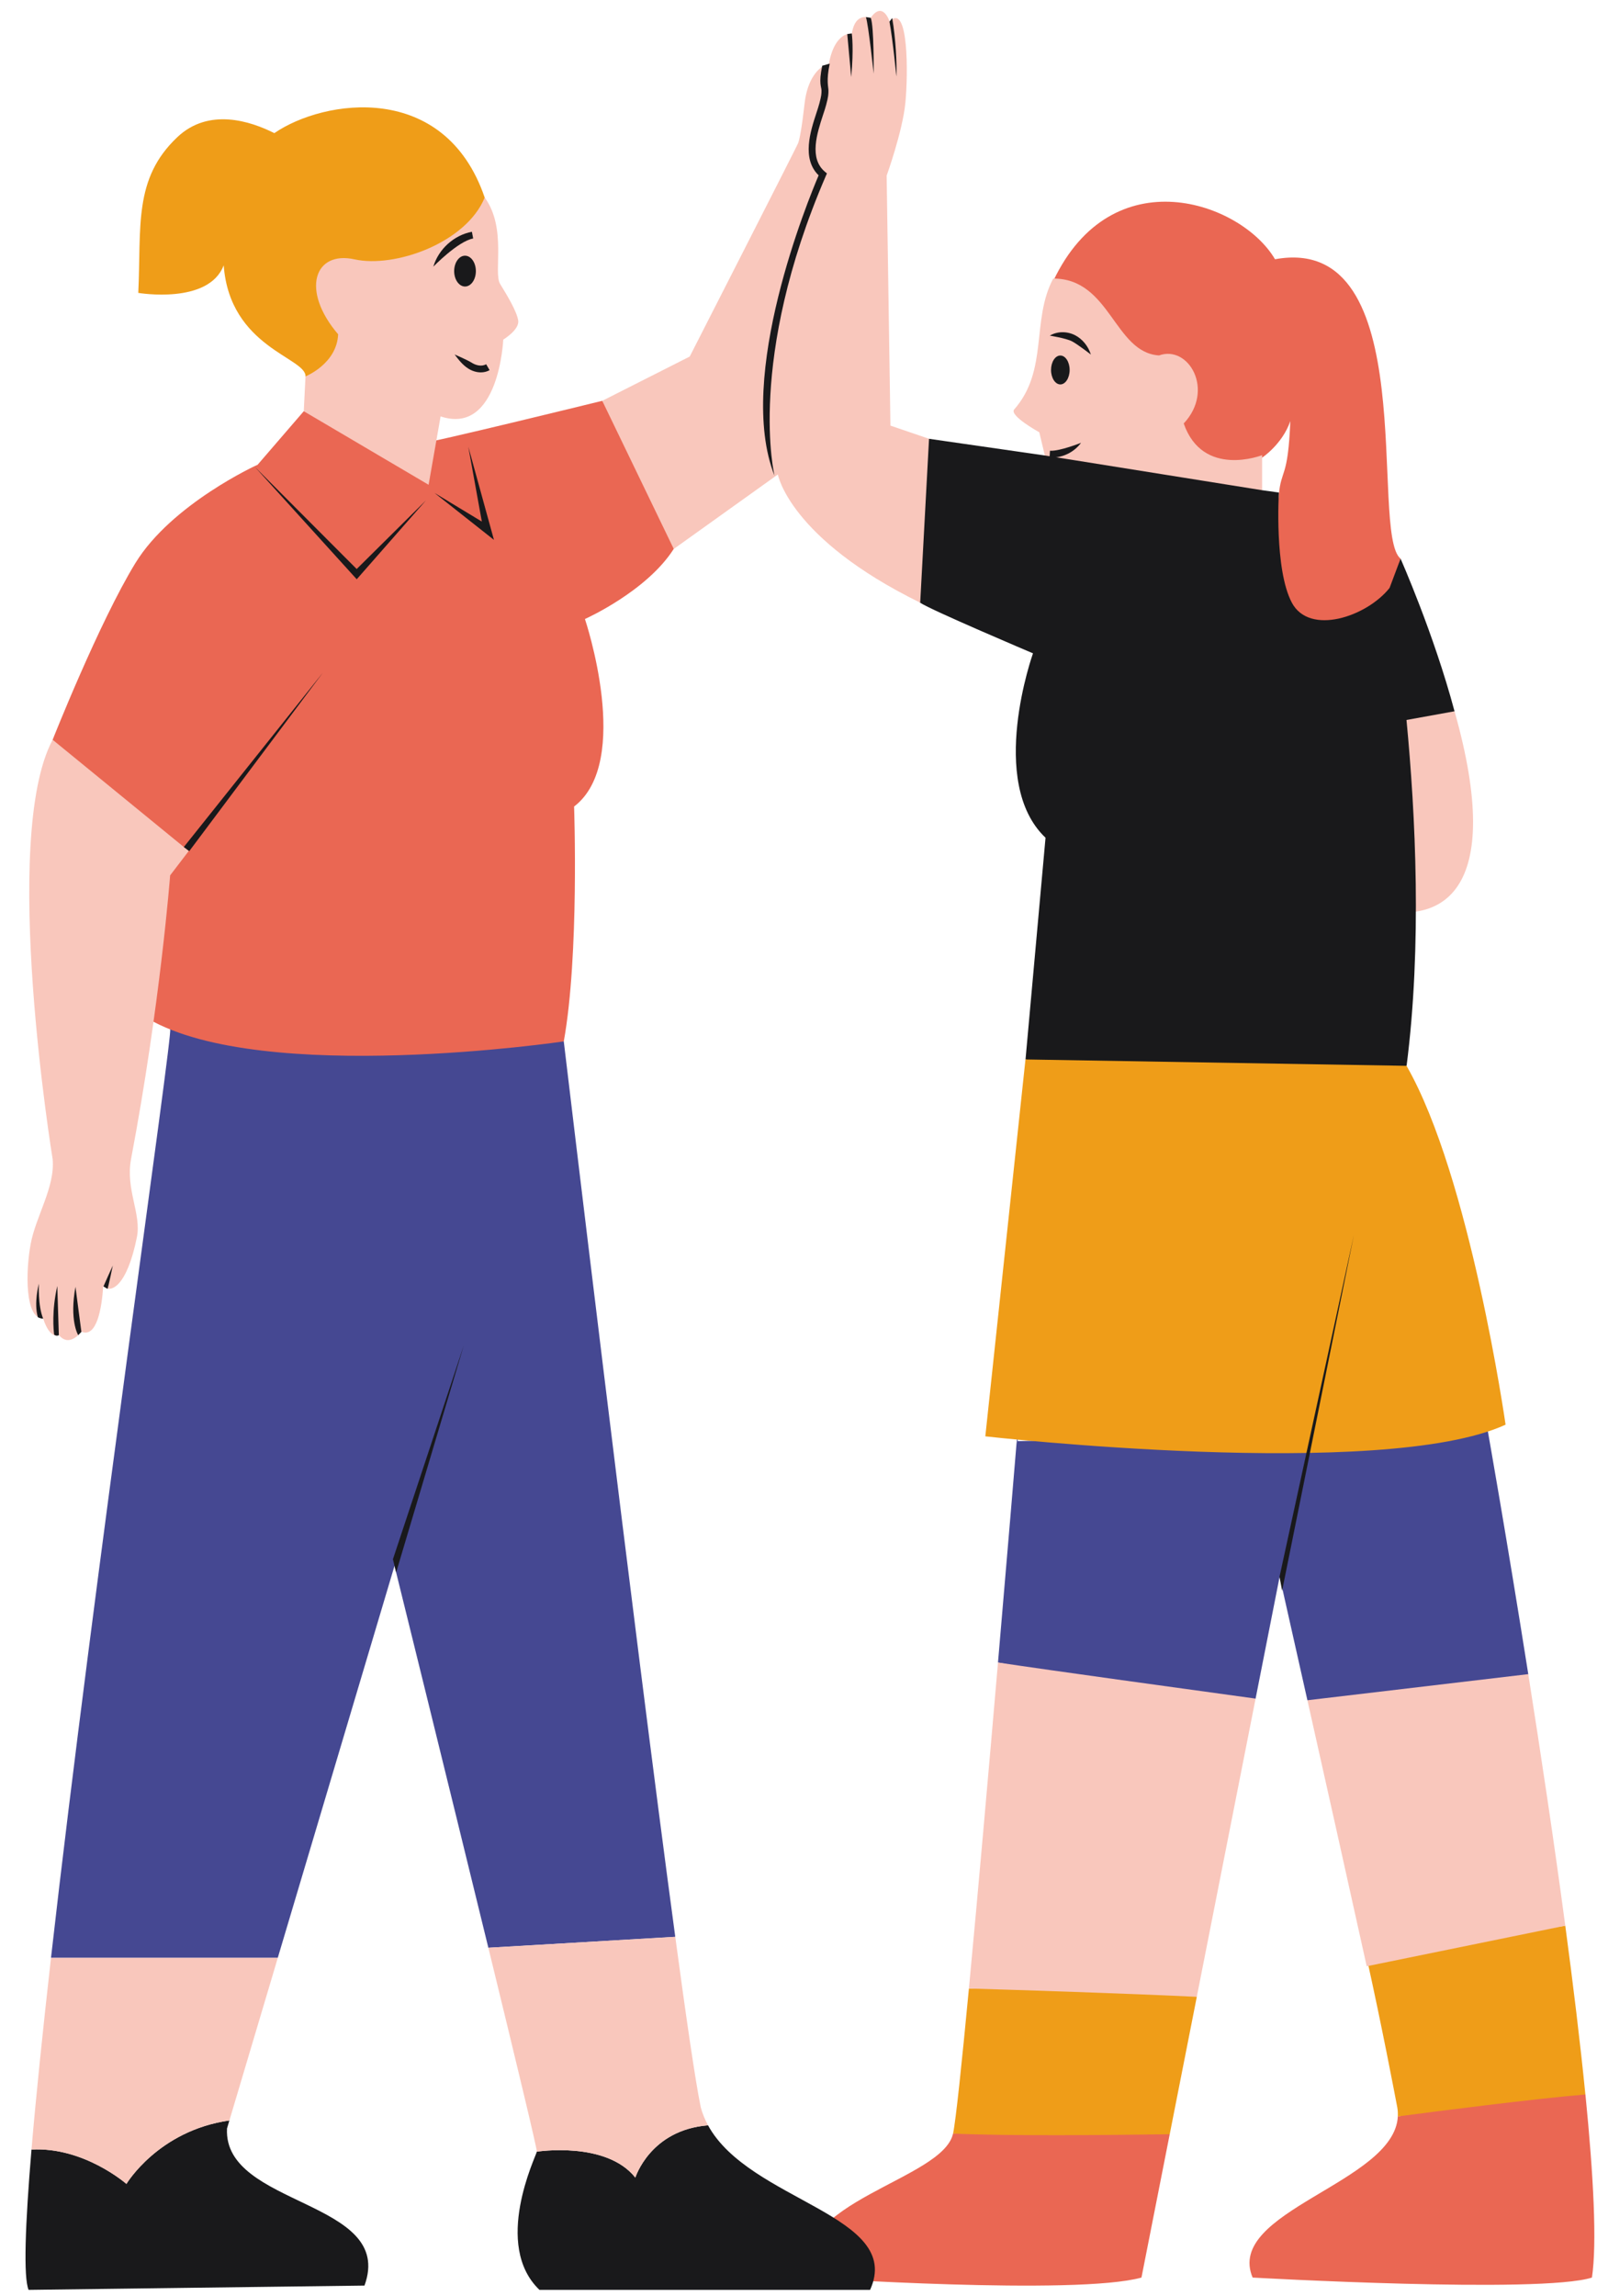 <?xml version="1.0" encoding="UTF-8"?><svg xmlns="http://www.w3.org/2000/svg" xmlns:xlink="http://www.w3.org/1999/xlink" height="503.7" preserveAspectRatio="xMidYMid meet" version="1.0" viewBox="-5.6 -2.4 350.4 503.7" width="350.4" zoomAndPan="magnify"><g id="change1_1"><path d="M313.54,153.65c11.18,39.49-2.23,48.78-21.5,42.24C272.78,189.35,290.31,137.21,313.54,153.65z" fill="#F9C7BC"/></g><g id="change2_1"><path d="M31.73,223.45c18.05-19.1,86.37,2.63,86.37,2.63s15.35,129.05,24.46,196.45l-41.01,2.4 c-9.05-37.1-20.59-83.79-20.59-83.79l-25.61,85.99H5.59C14.89,345.11,32.44,223.73,31.73,223.45z M329.72,364.9 c-4.76-30.13-8.86-53.23-8.86-53.23l-103.14,2.11c-0.1,0.2,0.08-2.89-0.29,0.61c-0.3,3.61-1.96,23.6-4.06,47.97 c11.02,1.66,35.23,15.17,56.52,7.92l5.28-26.78c0,0,2.57,11.42,6.09,27.13l34.1,17.82L329.72,364.9z" fill="#454892"/></g><g id="change3_1"><path d="M201.53,462.47 M342.26,457.12c-23.99-18.72-32.46,3.68-41.16,4.82c-0.76,14.61-38.01,20.75-31.86,35.35 c0,0,63.31,3.59,74.45,0C344.81,489.83,344.05,475.12,342.26,457.12z M171.64,497.29c0,0,58.93,3.98,73.21,0l6.2-31.45 c-17.48-31.1-36.02,0.41-47.54-0.15C201.3,475.91,167.55,480.51,171.64,497.29z M271.32,98.01c0,0,4.44-2.93,6.19-8.02 c-0.51,12.77-2.02,10.42-2.52,16.21c-0.49,5.79-12.37,25.91,2.52,37.81c14.89,11.9,24.18-23.85,24.18-23.85 c-6.92-5.59,5.07-71.64-27.54-65.68c-7.36-12.57-35.74-22.53-48.66,4.78C225.5,59.27,247.86,110.92,271.32,98.01z M87.12,94.77 c0.57,0.31,39.41-9.23,39.41-9.23s21.65,23.15,15.69,32.5s-19.48,15.37-19.48,15.37s10.55,31.28-2.38,41.14 c0,0,1.16,32.63-2.26,51.53c0,0-65.91,9.75-91.23-4.98S5.95,159.9,5.95,159.9s10.18-25.73,18.15-38.75s26.87-21.64,26.82-21.58 c-0.05,0.06,10.13-11.75,10.13-11.75L87.12,94.77z" fill="#EA6753"/></g><g id="change4_1"><path d="M303,155.56c1.99,20.72,3.41,49.5,0.02,75.89c0,0-26.36,11.69-83.61-1.4l4.39-48.65 c-12.85-12.2-2.75-40.46-2.75-40.46s-22.57-9.57-24.76-11.11c-2.19-1.54-13.5-24.48,1.94-35.96l25.43,3.66 c0,0,24.67-4.97,47.67,7.62l3.67,0.51c0,0-1.03,16.89,2.85,24.17c3.88,7.28,16.42,3.08,21.44-3.24l2.41-6.42 c0,0,7.29,16.42,11.84,33.48L303,155.56z M149.75,463.89c-12.7,1.01-15.95,11.47-15.95,11.47c-6.41-8.08-21.61-5.69-21.61-5.69 c-0.26,1.14-9.72,20.45,0.57,30.32h72.55C192.73,483.59,158.83,480.56,149.75,463.89z M44.21,464.58l0.52-1.76 c-15.62,2.22-22.59,13.92-22.59,13.92s-9.3-8.17-20.83-7.54c-1.4,16.65-1.79,28.01-0.64,30.79l73.7-0.94 C81.26,480.19,43.32,481.82,44.21,464.58z" fill="#19191B"/></g><g id="change5_1"><path d="M61.43,80.19c0.16-4.15-16.59-6.31-17.95-24.38c-3.29,8.68-18.74,6.05-18.74,6.05 c0.69-14.54-1.13-25.02,8.58-34.18c6.9-6.52,16.09-3.49,21.27-0.87c10.85-7.46,37.39-11.54,46.16,14.14S73.67,95.68,61.43,80.19z M219.4,230.04l-8.81,82.69c0,0,87.14,9.82,114.15-2.56c0,0-7.76-54.37-21.73-78.73L219.4,230.04z M251.05,465.85l5.94-30.14 c-12.34-13.17-39.36-1.51-50-1.83c-1.58,16.64-2.88,29.06-3.48,31.82C215.03,466.26,238.22,466.03,251.05,465.85z M300.98,459.95 c0.12,0.68,0.15,1.34,0.11,1.99c8.7-1.15,29.61-3.84,41.16-4.82c-1.13-11.36-2.67-24.03-4.41-37.03 c-14.57,2.97-32.8-12.52-43.57,7.05C297.62,442.26,300.27,456.25,300.98,459.95z" fill="#EF9D18"/></g><g id="change1_2"><path d="M271.32,97.46v7.69l-47.67-7.62l-1.22-5.09c0,0-6.57-3.62-5.53-4.98c7.6-8.62,3.7-19.54,8.59-28.75 c12.57,0,13.37,16.24,23.21,16.87c6.5-2.35,12.29,7.62,5.42,14.93C258.32,102.58,271.32,97.46,271.32,97.46z M188.94,36.14 c0,0,3.47-9.64,4.1-15.89c0.63-6.25,0.74-22.31-3.45-17.92c0,0-1.5-4.71-4.2-0.75c0,0-3.31-1.59-4.09,3.4c0,0-3.68-0.65-5.04,6.62 c-2.32,0.54-4.73,3.42-5.32,8.66c-0.59,5.24-1.1,7.95-1.44,8.79c-0.34,0.85-23.77,46.78-23.77,46.78l-19.19,9.71l15.69,32.5 l22.84-16.34c0,0,2.5,14.02,31.23,28.13l1.94-35.96l-8.47-2.89L188.94,36.14z M206.99,433.87c10.64,0.32,34.46,1.07,50,1.83 l12.9-65.43c-13.88-1.9-45.5-6.26-56.52-7.92C211.36,385.72,208.96,413.09,206.99,433.87z M329.72,364.9l-48.46,5.73 c3.9,17.4,8.97,40.06,13.01,58.36c8.73-1.79,29-5.93,43.57-8.9C335.34,401.39,332.42,382.01,329.72,364.9z M108.1,67.92 c-0.31-2.03-2.45-5.55-3.97-8.03c-1.52-2.48,1.52-12.26-3.38-18.95c-4.08,9.98-19.76,15.51-28.57,13.56s-11.85,6.77-3.59,16.44 c-0.28,6.5-7.16,9.24-7.16,9.24l-0.38,7.64l27.39,16.14l2.63-15c12.84,4.27,13.75-16.85,13.75-16.85S108.41,69.95,108.1,67.92z M3.88,286.91c1.55,4.74,3.44,3.58,3.44,3.58c2.32,2.9,4.93-0.73,4.93-0.73c3.34,1.45,4.5-5.08,4.79-10.01 c1.6,1.74,5.22,0.15,7.4-10.74c1.02-5.08-2.53-10.45-1.29-17.1c6.41-33.82,8.58-62.26,8.58-62.26l4.08-5.34L5.95,159.9 c-11.55,21.62,0,92.01,0,92.01c0.56,6.13-3.69,12.51-4.82,18.61C0,276.62-0.15,286.96,3.88,286.91z M142.56,422.53l-41.01,2.4 c5.9,24.18,10.74,44.29,10.64,44.74c0,0,15.2-2.39,21.61,5.69c0,0,3.24-10.46,15.95-11.47c-0.67-1.24-1.22-2.54-1.59-3.94 C147.03,454.55,145.02,440.8,142.56,422.53z M1.31,469.21c11.53-0.63,20.83,7.54,20.83,7.54s6.97-11.7,22.59-13.92l10.62-35.68H5.59 C3.8,443.02,2.3,457.44,1.31,469.21z" fill="#F9C7BC"/></g><g id="change4_2"><path d="M176.45,11.57c-0.81,3.82-0.27,5.09-0.28,5.89c0,0.74,0,1.32-0.51,3.18c-0.17,0.64-0.41,1.38-0.68,2.18 c-1.31,4.01-3.11,9.51,0.43,12.47l0.43,0.36l-0.23,0.52c-17.46,40.46-11.27,65.8-11.27,65.8c-8.6-21.73,7.5-60.8,9.68-65.9 c-3.77-3.66-1.8-9.68-0.48-13.71c0.25-0.78,0.49-1.49,0.65-2.11c0.45-1.68,0.46-2.12,0.46-2.8c0-0.86-0.68-1.46,0.16-5.43 L176.45,11.57z M180.3,5.08c0,0.03,0.86,9.42,0.86,9.42c0.6-6.17,0.15-9.42,0.13-9.56L180.3,5.08z M184.39,1.35 c0.55,1.56,1.7,12.41,1.7,12.41c0-0.42,0.1-10.2-0.63-12.25L184.39,1.35z M189.56,2.35c0.76,4.16,1.51,12.03,1.51,12.03 c0.16-2.36-0.14-8.58-0.92-12.83L189.56,2.35z M230.29,71.15c-1.77-0.91-3.95-0.88-5.55,0.09c0,0,3.54,0.56,4.86,1.24 c1.25,0.65,4.15,2.91,4.15,2.91C233.16,73.52,231.89,71.98,230.29,71.15z M224.78,96.49l-0.1,1.5C224.84,98,225,98,225.17,98 c2.48,0,4.96-1.24,6.42-3.25C231.59,94.75,226.91,96.63,224.78,96.49z M227.05,81.94c1.12,0,2.04-1.42,2.04-3.17 s-0.91-3.17-2.04-3.17s-2.04,1.42-2.04,3.17S225.93,81.94,227.05,81.94z M98.22,49.92l-0.28-1.47c-3.93,0.74-7.33,3.81-8.46,7.65 C89.49,56.1,94.83,50.56,98.22,49.92z M94.15,75.37c0.81,1.08,1.73,2.3,3.02,3.11c0.86,0.54,1.82,0.82,2.72,0.82 c0.7,0,1.36-0.16,1.93-0.49l-0.75-1.3c-1.01,0.59-2.3,0.21-3.1-0.29C96.92,76.55,94.15,75.37,94.15,75.37z M96.43,53.7 c-1.31,0-2.38,1.51-2.38,3.38s1.07,3.38,2.38,3.38s2.38-1.51,2.38-3.38S97.74,53.7,96.43,53.7z M11.56,290.53l0.7-0.72 c-0.02-0.03-1.3-9.89-1.3-9.89C9.61,287.24,11.49,290.41,11.56,290.53z M6.28,290.42c0,0,0.45,0.4,1.03,0.12 c-0.01-0.04-0.34-10.8-0.34-10.8C5.73,285.18,6.14,289.32,6.28,290.42z M2.93,279.23c-0.05,0.18-1.12,4.25-0.23,7.34 c0,0,0.47,0.32,1.17,0.33C2.69,284.08,2.93,279.23,2.93,279.23z M18,280.38c0.18-0.5,1.06-4.67,1.15-5.12c0,0-1.93,4.25-2.05,4.57 L18,280.38z M35.93,184.33l29.32-39.16l-30.52,38.27L35.93,184.33z M72.66,122.44l-22.3-22.36l22.31,24.61l15.19-17.31L72.66,122.44 z M100.12,112.03l-10.38-6.28l13.04,10.3l-5.63-20.45L100.12,112.03z M275.14,343.53l0.57,3.07l15.75-78.08L275.14,343.53z M81.32,342.58l14.83-49.78L80.61,339.7L81.32,342.58z" fill="#19191B"/></g></svg>